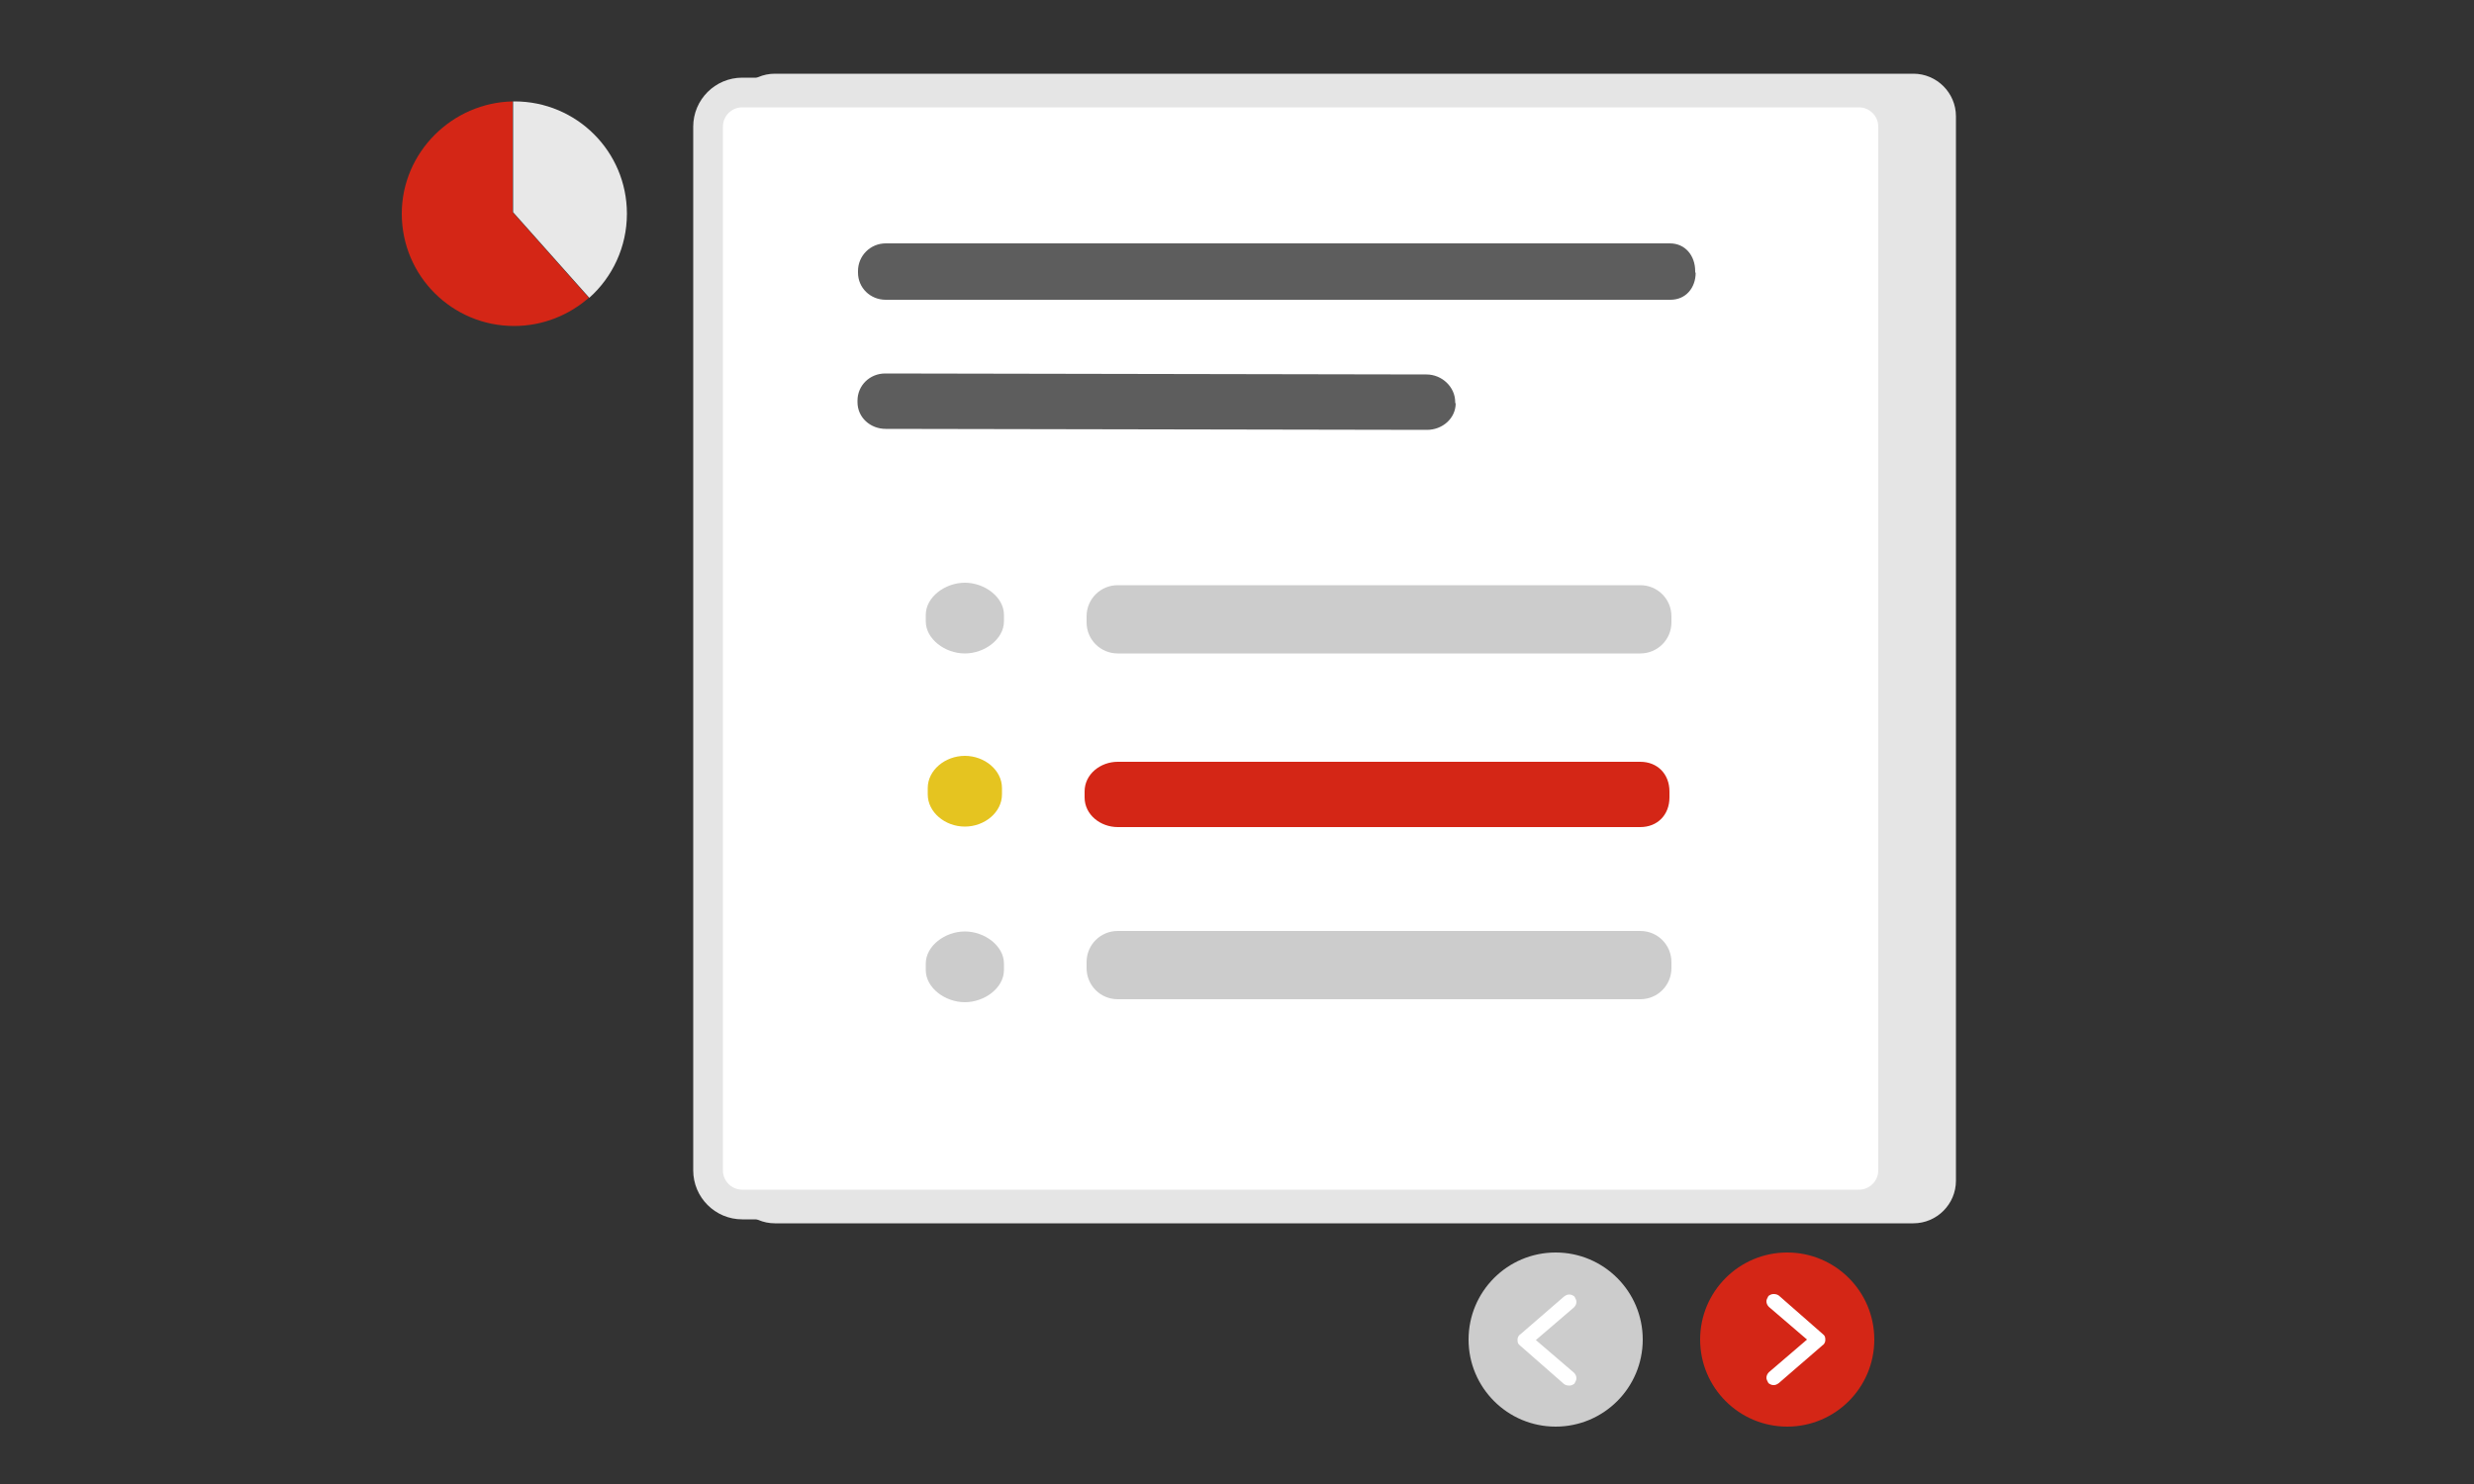 <?xml version="1.0" encoding="utf-8"?>
<!-- Generator: Adobe Illustrator 21.0.2, SVG Export Plug-In . SVG Version: 6.00 Build 0)  -->
<svg version="1.1" id="Illustration" xmlns="http://www.w3.org/2000/svg" xmlns:xlink="http://www.w3.org/1999/xlink" x="0px"
	 y="0px" viewBox="0 0 500 300" style="enable-background:new 0 0 500 300;" xml:space="preserve">
<rect x="0" y="0" width="500" height="300" fill="#333333" stroke="none"/>
<style type="text/css">
	.st0{fill:#E5E5E5;stroke:#E5E5E5;stroke-width:3;stroke-miterlimit:10;}
	.st1{fill:#FFFFFF;stroke:#E5E5E5;stroke-width:6;stroke-miterlimit:10;}
	.st2{fill:#5D5D5D;}
	.st3{fill:#CCCCCC;}
	.st4{fill:#D42616;}
	.st5{fill:#E5C420;}
	.st6{fill:#E8E8E8;}
	.st7{fill:#FFFFFF;}
</style>
<path class="st0" d="M393.8,238.7c0,3.9-3.2,7.1-7.1,7.1H156.6c-3.9,0-7.1-3.2-7.1-7.1V23.5c0-3.9,3.2-7.1,7.1-7.1h230.1
	c3.9,0,7.1,3.2,7.1,7.1V238.7z"/>
<path class="st1" d="M382.6,236.6c0,3.8-3.1,6.9-6.9,6.9H150c-3.8,0-6.9-3.1-6.9-6.9v-211c0-3.8,3.1-6.9,6.9-6.9h225.7
	c3.8,0,6.9,3.1,6.9,6.9L382.6,236.6L382.6,236.6z"/>
<path class="st2" d="M342.7,55.1c0,3.1-2,5.5-5.1,5.5H179c-3.1,0-5.6-2.4-5.6-5.5v-0.3c0-3.1,2.5-5.6,5.6-5.6h158.5
	c3.1,0,5.1,2.5,5.1,5.6V55.1z"/>
<path class="st2" d="M294.2,81.5c0,3.1-2.7,5.4-5.8,5.4L179,86.7c-3.1,0-5.7-2.3-5.7-5.4v-0.3c0-3.1,2.5-5.5,5.6-5.5l109.4,0.2
	c3.1,0,5.8,2.5,5.8,5.6V81.5z"/>
<path class="st3" d="M337.8,125.8c0,3.5-2.8,6.3-6.3,6.3H225.9c-3.5,0-6.3-2.8-6.3-6.3v-1.2c0-3.5,2.8-6.3,6.3-6.3h105.6
	c3.5,0,6.3,2.8,6.3,6.3V125.8z"/>
<path class="st3" d="M202.9,125.6c0,3.6-3.9,6.5-7.9,6.5l0,0c-4,0-7.9-2.9-7.9-6.5v-1.3c0-3.6,3.9-6.5,7.9-6.5l0,0
	c4,0,7.9,2.9,7.9,6.5V125.6z"/>
<path class="st4" d="M337.4,161.2c0,3.5-2.4,6-5.9,6H225.9c-3.5,0-6.7-2.5-6.7-6V160c0-3.5,3.2-6,6.7-6h105.6c3.5,0,5.9,2.5,5.9,6
	V161.2z"/>
<path class="st5" d="M202.5,160.6c0,3.6-3.5,6.5-7.5,6.5l0,0c-4,0-7.5-2.9-7.5-6.5v-1.3c0-3.6,3.5-6.5,7.5-6.5l0,0
	c4,0,7.5,2.9,7.5,6.5V160.6z"/>
<path class="st3" d="M337.8,195.7c0,3.5-2.8,6.3-6.3,6.3H225.9c-3.5,0-6.3-2.8-6.3-6.3v-1.2c0-3.5,2.8-6.3,6.3-6.3h105.6
	c3.5,0,6.3,2.8,6.3,6.3V195.7z"/>
<path class="st3" d="M202.9,196.1c0,3.6-3.9,6.5-7.9,6.5l0,0c-4,0-7.9-2.9-7.9-6.5v-1.3c0-3.6,3.9-6.5,7.9-6.5l0,0
	c4,0,7.9,2.9,7.9,6.5V196.1z"/>
<g>
	<path class="st4" d="M103.7,20.5c-12.3,0.2-22.5,10.3-22.5,22.7c0,12.6,10.2,22.7,22.7,22.7c5.8,0,11.1-2.2,15.1-5.7l-15.4-17.3
		V20.5z"/>
	<path class="st6" d="M126.7,43.2c0-12.6-10.2-22.7-22.7-22.7c-0.1,0-0.2,0-0.3,0v22.4l15.4,17.3C123.8,56,126.7,49.9,126.7,43.2z"
		/>
</g>
<circle class="st3" cx="314.4" cy="270.8" r="17.6"/>
<circle class="st4" cx="361.2" cy="270.8" r="17.6"/>
<g>
	<g>
		<path class="st7" d="M358.5,280c-0.2,0-0.4,0-0.6-0.1c-0.2-0.1-0.4-0.2-0.5-0.3c-0.1-0.2-0.2-0.4-0.3-0.6
			c-0.1-0.2-0.1-0.4-0.1-0.5c0-0.4,0.2-0.8,0.5-1.1v0l7.7-6.6l-7.7-6.6c-0.3-0.3-0.5-0.7-0.5-1.1c0-0.1,0-0.3,0.1-0.5
			c0.1-0.2,0.2-0.4,0.3-0.6c0.1-0.1,0.3-0.2,0.5-0.3c0.2-0.1,0.4-0.1,0.6-0.1c0.4,0,0.7,0.1,1,0.3h0l8.9,7.8
			c0.4,0.3,0.5,0.6,0.5,1.1c0,0.2,0,0.4-0.1,0.6c-0.1,0.2-0.2,0.4-0.4,0.5l-8.9,7.7h0C359.1,279.9,358.8,280,358.5,280z"/>
	</g>
</g>
<g>
	<g>
		<path class="st7" d="M317.1,261.7c0.2,0,0.4,0,0.6,0.1c0.2,0.1,0.4,0.2,0.5,0.3c0.1,0.2,0.2,0.4,0.3,0.6c0.1,0.2,0.1,0.4,0.1,0.5
			c0,0.4-0.2,0.8-0.5,1.1v0l-7.7,6.6l7.7,6.6c0.3,0.3,0.5,0.7,0.5,1.1c0,0.1,0,0.3-0.1,0.5c-0.1,0.2-0.2,0.4-0.3,0.6
			c-0.1,0.1-0.3,0.2-0.5,0.3c-0.2,0.1-0.4,0.1-0.6,0.1c-0.4,0-0.7-0.1-1-0.3h0l-8.9-7.8c-0.4-0.3-0.5-0.6-0.5-1.1
			c0-0.2,0-0.4,0.1-0.6c0.1-0.2,0.2-0.4,0.4-0.5l8.9-7.7h0C316.5,261.8,316.8,261.7,317.1,261.7z"/>
	</g>
</g>
</svg>
